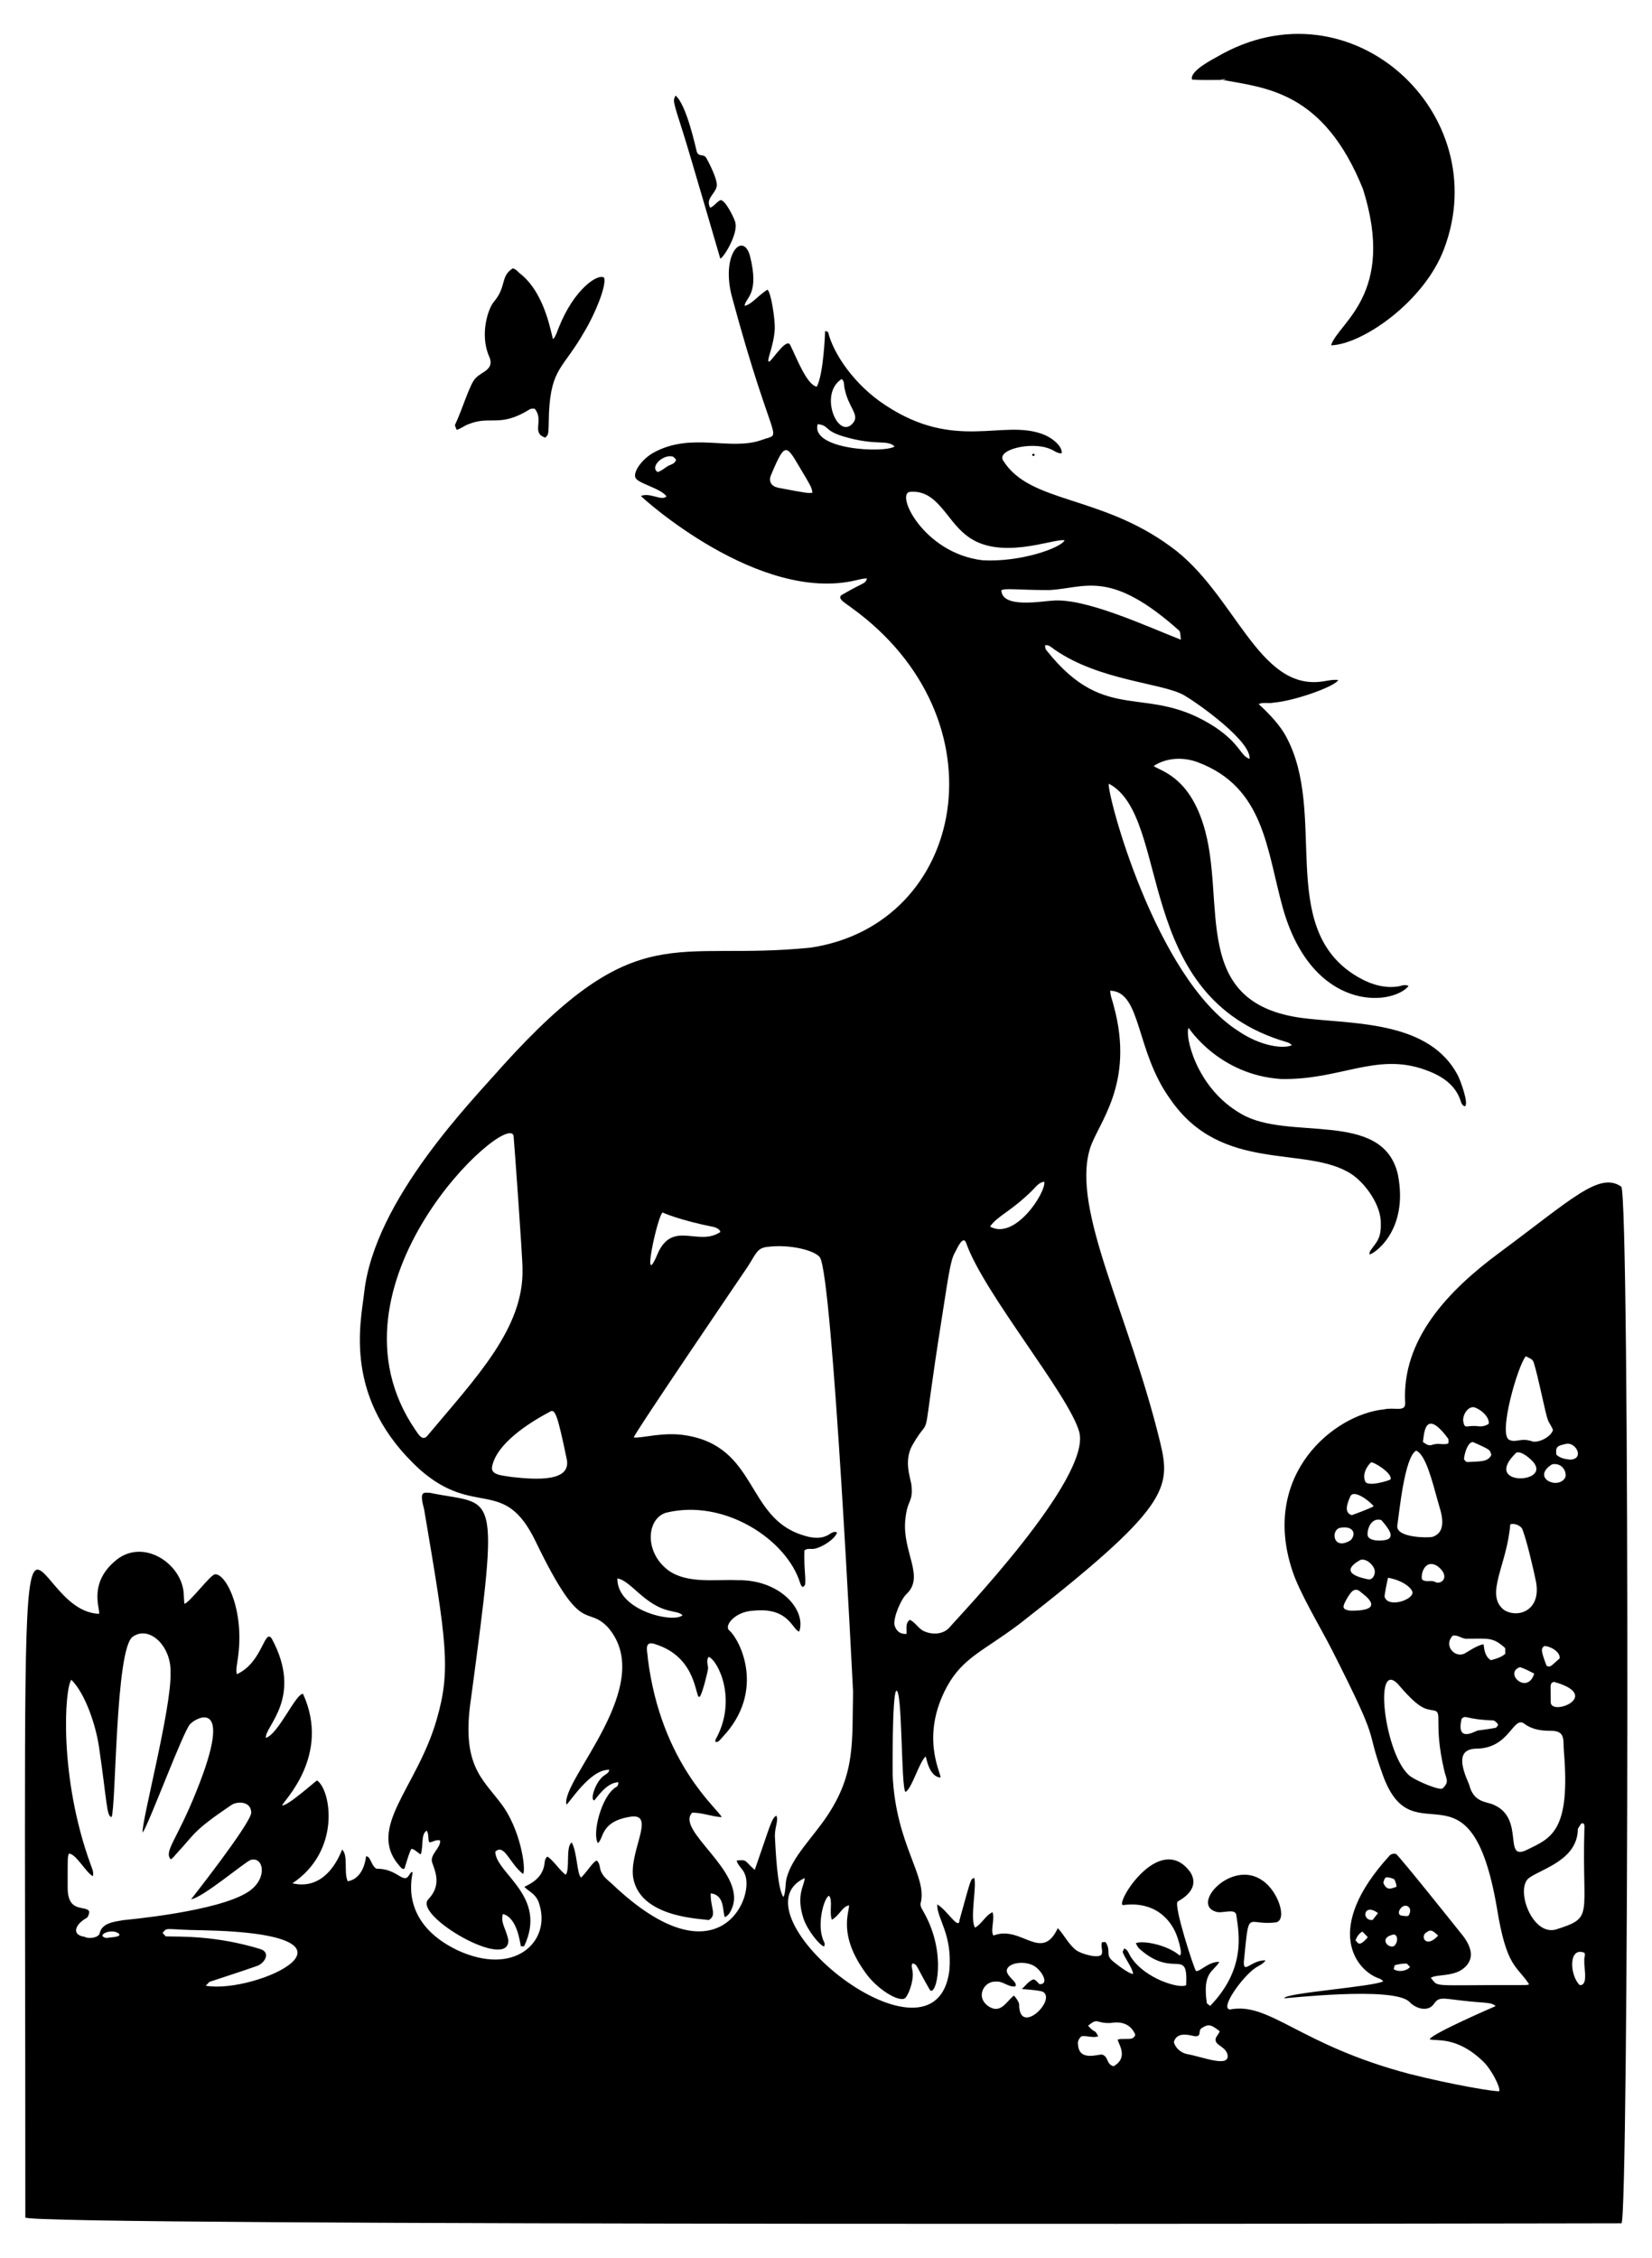 <?xml version="1.0" encoding="utf-8"?>

<!DOCTYPE svg PUBLIC "-//W3C//DTD SVG 1.1//EN" "http://www.w3.org/Graphics/SVG/1.1/DTD/svg11.dtd">
<svg version="1.1" id="Layer_1" xmlns="http://www.w3.org/2000/svg" xmlns:xlink="http://www.w3.org/1999/xlink" x="0px" y="0px"
	 viewBox="0 0 1206.977 1649.653" enable-background="new 0 0 1206.977 1649.653" xml:space="preserve">
<g>
	<path d="M1184.496,866.964c-15.965-11.261-36.698,9.572-89.039,48.288c-37.349,27.626-71.491,63.311-68.817,109.824
		c0.27,6.864-7.68,2.869-15.408,4.596c-36.533,3.667-90.32,47.569-67.058,117.757c5.07,15.944,20.963,42.205,29.117,58.276
		c37.185,73.39,23.086,52.763,37.206,91.634c22.456,61.396,63.614-16.761,83.122,96.272c7.108,44.346,14.533,42.156,23.575,56.126
		c-1.5,0.753-3.199,0.5-4.795,0.548c-69.71-0.111-60.577,1.878-67.046-5.276c4.414-2.953,17.667-0.384,25.328-8.108
		c10.473-10.442-2.885-23.666-5.452-27.141c-3.315-4.115-39.589-49.671-45.211-55.252c-1.819-0.44-3.813-0.078-4.993,1.452
		c-48.593,53.307-24.393,83.672-7.481,89.495c1.241,0.331,2.187,1.193,3.12,2.078c-6.95,3.949-72.221,8.527-72.389,12.372
		c0.258,0.39,79.64-8.971,91.399,2.602c4.762,5.144,13.791,7.731,18.046,1.439c4.448-6.642,7.603-2.767,36.05-0.885
		c3.078,0.464,6.548,0.223,8.951,2.608c-1.002,0.431-46.179,19.928-48.223,24.19c4.285,1.75,19.329-2.71,38.839,15.98
		c6.474,6.015,13.195,19.743,12.023,21.967c-2.264,0.646-33.815-4.568-65.522-12.589c-80.737-21.285-101.983-52.784-131.261-47.085
		c-7.505-0.863,9.126-23.685,18.082-29.966c2.638-2.03,6.126-3.006,7.987-5.945c-10.497-0.258-16.118,10.317-15.878,1.217
		c4.111-40.923,1.461-26.05,23.63-28.985c8.194-1.913,1.593-22.761-9.957-30.502c-22.215-15.894-52.585,17.101-34.189,22.708
		c4.474,1.783,14.497-3.019,15.041,2.674c2.094,14.091,6.808,39.338-19.136,66.197c-0.837-0.669-1.633-1.271-2.409-1.939
		c-3.389-23.181,4.809-22.812,9.137-30.225c-8.044-0.319-14.104,7.361-17.052,6.656c-1.3-1.021-16.674-48.362-13.384-50.747
		c0.999-0.788,17.333-8.445,9.204-21.504c-22.674-30.799-56.164,24.923-48.868,24.063c1.002,0.052,25.278-5.076,37.465,18.684
		c3.22,6.384,7.11,22.071,2.186,17.004c-8.553-6.393-24.444-9.956-30.556-7.896c0.693,1.578,1.44,3.21,2.825,4.343
		c24.92,22.13,35.245-1.876,33.96,26.292c-3.489,3.173-29.932-4.048-40.417-20.485c-1.506-2.174-2.048-5.295-4.837-6.228
		c-0.44,0.837-0.916,1.675-1.163,2.608c1.695,4.748,7.209,11.698,7.631,15.92c-2.968,0.365-13.372-8.045-14.372-8.866
		c-6.523-5.155-1.311-7.46-5.746-14.312c-0.874,0.006-1.729,0.036-2.578,0.072c-1.133,2.813,0.674,5.813-0.205,8.68
		c-1.375,3.651-14.487,0.237-18.733-2.855c-5.614-4.337-8.595-11.017-13.39-16.094c-11.95,25.472-26.693-2.537-46.964,5.403
		c-2.575-3.186,1.125-11.911-0.741-17.046c-5.282,2.427-7.674,8.481-12.745,11.264c-4.08-5.955,1.559-31.126-0.681-36.357
		c-2.741,1.46-1.83-1.075-10.631,30.665c-0.429,8.252-8.827-6.875-16.305-11.288c-0.424,10.352,11.114,21.334,8.86,48.115
		c-9.908,81.103-161.192-41.32-105.746-67.365c0.056,5.5-6.778,12.157-0.602,30.328c3.312,8.768,11.746,19.013,14.86,19.708
		c0.44-1.187,0.542-2.44-0.156-3.524c-5.801-11.781,0.068-32.278,3.662-33.55c2.998,3.016,0.028,11.851,2.12,17.54
		c5.832-3.372,7.48-9.63,12.553-10.571c0.03,5.684-7.826,21.543,11.553,48.627c8.636,12.755,25.237,22.517,29.346,19.202
		c2.063-1.496,6.425-11.774,5.554-19.239c-0.12-2.084-1.373-4.229-0.09-6.174c3.794,0.929,2.075,1.15,12.727,19.462
		c4.417,5.192,12.681-26.246-4.361-56.596c-1.072-2.09-2.783-4.138-2.476-6.62c5.319-19.954-18.111-42.365-20.407-93.971
		c0.002-0.999-0.467-57.17,2.56-61.408c4.703-2.574,3.46,70.717,6.807,73.883c4.656-2.221,10.006-21.86,14.781-25.931
		c0.589,1.35,2.569,14.987,10.884,15.414c0.054-3.93-14.842-30.319,4.668-66.444c11.68-21.207,26.24-25.68,52.735-45.597
		c109.16-85.07,111.199-99.115,103-132.93c-22.716-93.688-64.816-169.392-51.349-214.221c5.459-18.541,33.216-47.067,17.42-104.722
		c-0.855-3.662-2.47-7.18-2.536-10.975c22.986,0.794,18.24,43.823,43.862,79.244c37.691,54.944,99.472,33.272,132.357,54.758
		c9.967,6.523,21.995,22.814,21.479,36.544c0.322,11.13-3.981,13.972-7.451,19.215c-0.614,0.831-0.891,1.855-0.867,2.897
		c1.765,0.609,29.117-16.063,20.786-58.378c-11.021-47.808-80.093-23.954-114.402-44.23c-33.795-19.196-41.463-58.577-38.423-62.836
		c0,0,22.105,34.345,67.42,37.321c43.028,0.917,69.411-19.42,104.801-6.897c11.514,4.008,22.069,10.238,26.25,22.256
		c0.566,1.819,1.15,4.023,3.289,4.572c3.152-1.511-3.269-19.034-5.18-22.684c-20.308-38.564-72.219-37.349-108.662-41.23
		c-89.481-8.764-59.212-85.211-77.298-142.103c-11.147-35.507-31.811-39.048-36.188-42.597c9.409-6.228,21.781-6.656,32.171-2.747
		c48.84,18.357,50.236,63.889,62.348,107.12c21.664,75.382,79.159,71.169,91.7,56.421c-2.891-1.807-5.933,0.349-8.945,0.428
		c-11.161,1.349-22.148-3.09-31.346-9.077c-55.513-36.136-18.915-117.819-49.193-173.63c-6.136-11.644-20.082-23.738-20.082-23.738
		c3.421-1.638,7.337-0.187,10.945-1.066c15.766-1.247,45.727-12.231,47.175-16.528c-3.957-0.44-7.812,0.542-11.685,1.096
		c-47.084,6.711-63.797-64.999-110.8-98.639c-51.411-37.71-102.439-31.539-122.028-62.408c-6.165-8.185,20.398-14.713,33.984-8.867
		c2.879,0.958,5.264,3.5,8.493,3.162c0.849-4.661-6.337-11.185-13.8-13.932c-29.174-11.096-63.973,12.593-114.902-21.154
		c-22.667-14.674-38.159-37.765-41.923-53.421c-0.699-0.361-1.445-0.638-2.174-0.837c-0.069,1.001-1.011,31.055-6.078,40.676
		c-7.327-1.106-14.982-21.595-19.353-30.256c-2.478-6.093-12.702,10.298-15.294,11.902c-3.086,0.959,3.337-10.74,3.927-23.961
		c0.308-6.333-2.729-27.208-5.433-28.551c-7.908,5.333-11.542,10.777-16.588,11.836c0.435-6.07,11.196-8.076,3.783-37.002
		c-5.205-17.196-20.864-1.09-13.324,29.334c30.824,114.428,38.428,99.5,21.919,105.686c-23.014,8.181-51.145-6.032-78.87,9.204
		c-8.898,4.934-15.278,14.559-13.185,18.504c2.053,4.143,18.512,7.601,22.624,13.48c-3.591,3.638-11.898-3.087-18.715-0.307
		c0.566,0.999,86.056,78.735,157.445,61.511c2.548-0.584,5.09-1.331,7.74-1.241c-1.288,4.195-2.312,2.602-17.781,11.661
		c-5.411,2.589,2.667,6.721,6.698,9.908c112.487,81.357,83.331,231.007-29.942,248.121
		c-100.501,10.293-126.266-23.069-225.262,86.465c-21.604,24.744-93.513,97.4-101.078,165.528
		c-2.502,22.141-15.91,77.9,40.923,129.569c40.418,35.422,61.31,4.172,84.526,52.68c34.149,70.63,36.324,45.149,52.717,62.474
		c36.266,42.065-34.51,111.511-30.436,129.352c1.817-0.343,17.147-26.003,31.345-25.365c-0.403,2.801-3.415,3.518-5.15,5.295
		c-5.852,5.663-8.777,16.911-5.831,17.07c1-0.675,8.87-13.367,17.649-13.24c-0.175,1.259-0.211,2.843-1.602,3.439
		c-10.851,6.243-17.827,34.602-13.342,40.983c4.456-3.543,1.654-16.333,24.985-19.443c16.846-1.373-2.414,26.023,0.789,44.964
		c5.208,28.929,49.245,29.672,55.246,30.695c6.14-3.703,1.069-8.972,1.355-19.485c10.448,1.113,8.482,13.131,10.318,17.383
		c3.114-1.337,4.548-4.686,5.662-7.656c9.103-26.128-42.072-55.938-29.484-68.685c7.294-0.048,14.233,2.849,21.497,3.283
		c-1.946-5.56-44.214-38.451-53.921-115.86c0.044-3.761-3.271-12.859,4.204-10.89c28.916,8.395,30.127,33.685,32.773,38.821
		c0.253-0.03,0.753-0.078,1.006-0.102c1.979-2.656,5.648-17.521,6.047-20.738c-0.139-2.801-1.614-5.843,0.476-8.33
		c6.704,2.558,21.252,31.375,4.909,60.541c-0.024,0.403-0.066,1.205-0.085,1.608c2.566,0.434,3.729-2.108,5.289-3.596
		c31.505-33.372,13.059-70.545,4.999-77.786c-4.371-3.368,4.132-14.204,18.094-14.565c25.551-2.459,27.809,14.123,32.894,15.299
		c5.348-15.196-13.436-38.247-45.603-37.55c-15.574-0.644-35.974,2.687-49.699-6.939c-18.103-13.229-16.318-37.827-2.144-42.302
		c42.789-10.651,88.34,19.749,98.061,51.163c0.434,1.078,0.771,2.572,1.988,3.042c0.801-0.295,1.452-1.102,1.735-1.891
		c0.495-7.057-0.894-10.059-0.566-24.738c1.994-1.909,4.843-0.819,7.282-1.277c5.648-1.017,15.051-7.049,16.594-11.854
		c-2.012-1.271-4.313,0.374-6.005,1.512c-5.951,3.638-13.408,2.397-19.642,0.199c-40.922-13.038-32.575-64.37-84.887-72.72
		c-16.345-2.776-32.237,2.277-37.989,1.56c-1.273-0.539,82.441-123.629,83.117-124.63c6.202-9.552,6.86-13.831,14.534-14.631
		c16.567-2.128,34.799,2.654,38.333,7.68c9.412,14.133,24.203,318.209,24.226,317.209c-0.84,36.524,2.042,59.672-19.13,91.146
		c-10.703,15.972-25.27,29.572-29.376,44.982c-1.235,4.596-0.44,9.535-2.301,13.986c-4.714-5.478-5.915-37.509-6.33-44.681
		c0.085-7.286,2.728-10.994,1.114-14.769c-3.667,1.975-4.455,7.264-15.805,39.616c-7.838-6.707-5.068-7.629-13.258-6.813
		c1.018,3.819,4.596,6.132,5.963,9.794c7.815,17.424-19.801,80.301-96.35,7.854c-2.855-2.747-6.355-4.999-8.138-8.662
		c-1.861-2.789-0.873-6.824-3.717-9.023c-3.013,1.323-6.354,7.401-11.366,12.498c-3.107-2.525-2.81-18.666-6.903-25.738
		c-4.546,3.485-1.087,19.208-4.265,23.63c-3.987-2.452-9.656-11.3-13.516-13.239c-2.379,1.915-1.759,5.102-2.56,7.734
		c-2.579,9.988-12.888,13.444-14.203,14.378c3.338,3.729,9.252,5.028,11.258,13.914c7.508,26.088-18.2,51.788-60.131,32.388
		c-44.013-21.078-32.452-55.781-32.779-56.963c-1.199-0.602-1.693,1.048-2.355,1.735c-4.384,7.725-8.382-4.559-24.069-4.343
		c-4.005-2.212-4.176-9.233-7.571-9.035c-0.229,0.999-1.408,16.094-13.408,18.221c-3.082-6.553,0.561-18.53-4.054-23.166
		c-0.734,1-10.255,30.75-36.369,24.648c35.554-23.724,28.333-67.837,18.034-75.172c-1.431,0.692-21.507,18.805-25.497,18.251
		c0.331-2.741,35.893-36.123,15.227-81.478c-5.12-0.681-18.083,29.583-27.178,32.141c-0.991-8.323,27.617-29.378,4.349-72.467
		c-5.412-8.024-6.652,17.412-25.539,25.955c-0.885-3.367,0.181-6.776,0.518-10.131c5.746-35.999-8.44-63.632-16.516-62.86
		c-3.33,0.275-18.344,20.604-22.268,21.546c-0.621-3.897-0.199-7.909-1.163-11.752c-4.169-19.364-29.211-34.977-47.976-20.775
		c-21.654,17.013-12.287,36.298-13.244,39.84c-61.468-1.742-53.861-207.156-53.881,441.036
		c-0.872,6.61,1167.137,4.259,1166.137,4.259C1189.968,1624.944,1190.918,871.495,1184.496,866.964z M990.325,1417.637
		c0.958-2.554,2.584-5.066,5.011-6.415c1.313,1.379,2.807,2.62,3.969,4.174C992.41,1423.372,992.079,1418.842,990.325,1417.637z
		 M1002.829,1402.741c-8.261,0.764-6.729-12.928,3.945-5.042C1005.576,1399.47,1004.106,1401.024,1002.829,1402.741z
		 M1013.027,1371.516c1.903,0.151,3.879,0.572,5.602,1.452c0.988,1.662,1.554,3.566,1.711,5.512
		c-3.172,0.933-7.136,3.615-9.674-2.952C1011.172,1374.076,1011.31,1372.064,1013.027,1371.516z M1016.755,1413.728
		c4.619-2.063,5.313,5.317,1.596,8.192C1013.705,1423.512,1008.105,1416.097,1016.755,1413.728z M1018.298,1438.707
		c0.12-1.012,0.343-1.976,0.711-2.903c2.867-0.783,5.831-1.355,8.83-1.193c0.759,0.783,1.548,1.566,2.331,2.385
		C1028.399,1439.761,1022.137,1441.201,1018.298,1438.707z M1029.121,1399.573c-1.458,0.777-3.264,0.084-4.819,0.036
		c-5.946-0.704,1.184-11.266,5.457-5.716C1030.85,1395.676,1030.127,1397.904,1029.121,1399.573z M1041.626,1412.138
		c2.892-1.808,3.77-3.268,9.113,2.03C1042.093,1423.526,1037.708,1415.378,1041.626,1412.138z M490.126,339.531
		c-3.548,1.132-6.029,4.367-9.625,5.337c-6.088-3.767,4.231-13.429,11.27-11.24c0.669,0.675,1.367,1.337,2.09,1.982
		C493.86,337.658,491.806,338.869,490.126,339.531z M568.46,356.318c-4.774-1.02-7.126-4.372-5.168-9.174
		c11.579-27.612,11.152-21.627,25.786,2.403c1.783,3.331,4.228,6.583,4.475,10.493C589.855,360.258,591.147,360.658,568.46,356.318z
		 M940.024,761.336c1.452,0.392,2.777,1.162,3.825,2.283c-5.555,2.741-22.493,1.19-39.567-10.655
		c-60.472-38.951-95.958-174.272-94.164-180.412C856.287,596.992,826.778,728.472,940.024,761.336z M912.925,554.409
		c-6.767-2.278-6.286-10.24-24.575-22.78c-50.425-33.307-79.564-0.752-123.654-56.367c-1.018-1.036-1.175-2.476-1.12-3.843
		c2.885-0.53,4.831,1.807,7.005,3.234c32.658,22.663,77.925,24.2,94.139,33.08C876.759,514.697,914.407,542.046,912.925,554.409z
		 M861.63,460.824c1.084,2.006,0.729,4.385,1.162,6.571c-25.946-10.216-70.228-30.732-93.971-28.551
		c-7.622,0.327-36.877,5.944-37.194-7.638c3.414-1.587,10.044-0.186,35.014-0.078C793.181,429.623,810.89,415.518,861.63,460.824z
		 M723.351,896.127c5.483-7.888,14.515-10.408,30.791-26.328c2.59-2.56,4.855-6.041,8.83-6.415
		C764.377,871.061,741.593,906.461,723.351,896.127z M614.888,276.942c2.446,1.669,1.47,4.734,2.241,7.168
		c2.849,13.684,10.645,18.505,6.523,24.419C612.835,323.019,597.582,287.958,614.888,276.942z M597.42,309.896
		c8.579,0.918,4.384,4.62,18.636,8.927c24.324,7.27,31.957,1.97,37.568,7.391C645.772,331.254,592.061,328.512,597.42,309.896z
		 M665.442,359.318c19.242-1.33,25.987,20.336,39.929,31.285c24.141,20.166,64.961,2.376,72.455,4.15
		c-2.86,5.702-32.628,16.146-59.939,14.582C674.294,404.244,653.175,359.103,665.442,359.318z M662.298,1164.601
		c13.589-12.778-3.138-30.555-0.892-54.078c1.551-15.951,5.88-12.089,4.475-25.943c-0.988-5.542-5.562-17.817,0.789-28.864
		c15.405-26.918,4.924,11.521,21.624-93.916c5.884-38.277,6.656-42.151,10.179-48.193c0.626-1.001,5.345-12.169,7.571-5.066
		c13.035,36.726,75.257,111.022,82.472,137.682c9.07,33.787-88.646,135.404-94.85,142.833c-4.409,5.023-12.209,5.427-18.046,2.909
		c-4.481-1.656-6.559-6.529-10.824-8.517c-3.584,2.259-2.175,6.849-2.518,10.336c-1-0.141-6.7,0.787-8.812-6.68
		C652.752,1181.495,658.101,1168.653,662.298,1164.601z M311.991,1049.266c-3.442,3.775-6.453-1.609-8.481-4.53
		c-72.607-106.033,67.277-233.785,71.696-214.992c0.219,0.678,6.721,90.841,6.541,97.085
		C382.878,970.303,348.174,1006.074,311.991,1049.266z M373.875,1079.099c-7.279-1.23-15.566-1.381-14.33-7.668
		c3.336-16.91,27.095-32.017,42.284-40.062c3.698-2.294,5.474,2.122,12.107,34.098
		C418.15,1082.863,391.81,1081.091,373.875,1079.099z M490.054,1177.003c2.927,0.813,6.252,0.904,8.62,3.06
		c-6.119,6.094-47.924-3.051-47.621-26.87C461.055,1154.746,470.807,1173.104,490.054,1177.003z M481.259,914.233
		c-13.765,33.402-0.714-27.086,2.915-28.346c0,0,11.996,5.572,37.851,10.661c1.668,0.584,3.951,1.668,4.283,3.548
		C510.587,910.701,492.429,892.085,481.259,914.233z M84.47,1415.065c-2.331,0.217-4.644,0.656-6.963,0.825
		c-8.228-2.068,5.023-7.772,9.686-2.765C87.572,1414.619,85.445,1414.673,84.47,1415.065z M72.875,1412.24
		c-0.483,3.355-7.669,4.669-11.174,2.765c-9.899-1.432-6.689-9.325,1.795-13.854c1.156-1.223,1.777-3.072,1.62-4.734
		c-2.408-4.665-15.679,1.73-15.679-17.233c0-22.296-0.134-22.524,0.928-24.901c5.019-0.187,12.663,14.178,17.498,16.462
		c0.807-2.849-0.59-5.548-1.506-8.156c-23.667-64.64-19.091-129.864-14.185-135.327c10.508,10.602,17.824,33.682,20.064,48.41
		c5.942,40.167,5.594,52.03,9.348,51.783c3.233-9.041,2.733-122.26,15.269-131.551c12.139-8.813,28.451,6.74,27.72,26.039
		c1.071,25.054-21.586,110.235-20.353,116.968c4.889-7.028,29.395-73.414,34.622-79.207c4.046-4.665,32.91-20.838,4.614,49.054
		c-14.206,35.679-23.867,43.753-18.721,49.681c1.958-1.036,3.174-3.174,4.734-4.728c12.878-13.7,10.886-15.597,39.459-34.875
		c3.982-2.872,14.565-3.261,14.643,5.614c-0.908,8.56-43.932,63.122-43.928,63.143c8.278-1.021,38.803-26.827,43.423-28.689
		c9.606-2.969,12.952,13.89-1.946,23.419c-22.331,14.476-89.963,20.386-90.965,20.528
		C83.252,1404.044,74.636,1404.925,72.875,1412.24z M150.311,1450.772c0.892-0.958,1.801-1.891,2.723-2.807
		c11.685-3.921,23.449-7.632,35.074-11.752c5.289-2.021,9.98-9.715,2.066-12.233c-32.631-9.957-57.812-8.952-69.07-9.252
		c-0.783-0.849-1.566-1.699-2.325-2.53c3.673-4.547,1.222-2.333,28.659-1.952C282.668,1412.907,186.468,1457.171,150.311,1450.772z
		 M744.589,1464.15c-0.602-2.385-2.217-4.367-3.777-6.192c-5.419,4.083-9.348,13.299-17.907,8.294
		c-10.95-6.749-3.933-19.11,4.584-18.456c5.15-0.711,9.222,4.265,14.312,3.463c2.105-3.016-5.703-6.554-6.258-11.258
		c0.089-6.143,13.666-8.096,20.823-3.156c5.688,4.139,10.049,13.098,3.09,12.8c-1.379-1.307-2.458-2.994-4.379-3.536
		c-3.584,1.277-5.789,4.614-8.499,7.095c1.011,0.061,13.584,0.877,15.54,2.102C771.927,1461.459,744.375,1488.092,744.589,1464.15z
		 M827.284,1489.243c-3.463,1-7.156-0.193-10.619,0.849c-0.279,2.281,8.616,13.007-3.108,19.51
		c-5.538-1.693-3.392-6.609-8.077-8.463c-2.198-0.871-17.218,5.658-17.871-7.505c-0.44-2.301,0.843-4.511,2.542-5.939
		c4.072-0.632,8.288,1.47,12.233,0.018c-3.257-6.128-1.595-1.141-7.421-7.746c7.752-6.186,5.119-1.609,16.263-1.958
		c1,0.008,12.736-3.175,17.944,7.836C829.904,1487.339,828.392,1488.526,827.284,1489.243z M866.942,1500.645
		c-4.307-1.06-8.312-4.403-9.3-8.836c2.26-7.387,10.382-5.198,15.01-4.192c5.882,0.731,2.249-4.256,5.415-5.921
		c5.07-3.396,7.256-2.206,13.059,2.331c-0.59,1.789-1.933,3.162-2.783,4.819c-1.678,5.395,6.214,5.648,8.306,11.541
		C899.78,1511.558,878.408,1502.563,866.942,1500.645z M1143.795,1054.988c7.265-2.116,14.307,10.755,3.542,11.438
		c-3.596-0.325-7.517-1.06-10.228-3.608C1136.301,1056.884,1138.02,1056.293,1143.795,1054.988z M1133.705,1229.497
		c0.392-0.187,1.162-0.572,1.554-0.759c36.21,10.107-2.073,25.537-2.283,14.896
		C1133.076,1231.447,1132.417,1231.529,1133.705,1229.497z M1129.947,1217.023c-4.612-12.136-3.798-12.408-1.831-14.36
		c3.951-0.335,11.973,3.977,11.42,8.933C1132.708,1217.541,1132.874,1218.347,1129.947,1217.023z M1143.505,1079.653
		c-5.355,9.092-25.016-0.029-9.535-9.824C1141.89,1068.284,1145.139,1076.365,1143.505,1079.653z M1114.792,990.893
		c2.036,1.199,4.927,1.855,5.728,4.379c3.563,11.284,8.561,37.645,10.342,41.965c0.928,2.698,2.933,4.867,3.765,7.626
		c-1.792,5.201-10.515,9.382-14.95,8.264c-8.567-2.996-11.965,1.167-16.829-1.12
		C1094.101,1048.785,1109.074,997.105,1114.792,990.893z M1107.823,1061.33c3.616-1.474,10.242,4.178,12.8,7.306
		C1132.603,1084.178,1082.319,1085.844,1107.823,1061.33z M1103.414,1113.661c3.048-0.891,6.595,0.536,8.559,2.94
		c3.198,7.318,8.534,30.535,10.18,38.628c4.317,21.839-13.649,27.403-23.473,20.871
		C1084.655,1164.78,1101.134,1143.346,1103.414,1113.661z M1120.929,1222.733c-4.919,15.948-22.506-0.293-10.426-4.728
		C1114.147,1219.149,1117.532,1220.986,1120.929,1222.733z M1089.608,1062.938c-2.507,5.402-8.252,4.624-16.968,5.198
		c-1.434,0.205-2.524-0.976-3.03-2.15c0.35-4.353,2.885-12.617,6.607-12.396C1090.446,1059.865,1088.089,1059.245,1089.608,1062.938
		z M1076.297,1028.045c3.793,0.455,11.918,6.24,11.463,12.071c-2.223,1.747-5.138,2.211-7.879,1.885
		c-8.353-1.037-9.568,2.556-10.745-3.204C1068.323,1034.995,1071.352,1028.283,1076.297,1028.045z M1034.687,1059.824
		c6.951,3.072,11.534,21.561,16.058,37.827c1.3,5.156,8.057,21.336-4.337,25.244c-2.552,0.633-26.269,0.848-25.551-8.125
		C1022.365,1105.144,1026.109,1064.448,1034.687,1059.824z M1048.589,1155.795c-3.036-1.723-7.084,0.681-9.692-1.97
		c-1.02-4.914,2.953-15.423,11.709-9.366C1060.276,1152.356,1052.491,1158.121,1048.589,1155.795z M1032.013,1163.553
		c-0.215,5.748-18.23,11.273-20.413,2.963c-0.242-0.573,2.17-13.056,2.56-13.812
		C1025.541,1154.768,1031.794,1160.589,1032.013,1163.553z M1001.607,1068.462c1.664-0.899,16.255,8.179,14.318,12.444
		c-0.999,0.753-16.831,5.825-18.552,1.301C995.421,1077.316,998.107,1071.877,1001.607,1068.462z M986.38,1093.652
		c2.606-6.975,16.6,5.235,17.191,6.812c-1.919,1.438-14.92,6.177-15.92,6.493C981.984,1105.308,984.035,1099.074,986.38,1093.652z
		 M979.398,1116.161c9.131-1.551,11.863,4.245,7.457,9.095C973.706,1133.464,971.972,1117.378,979.398,1116.161z M986.47,1176.756
		c-6.774-0.931-5.42-3.318-2.156-9.246c2.118-3.14,4.975-9.126,10.161-4.096C995.475,1164.411,1014.802,1177.155,986.47,1176.756z
		 M999.203,1153.783c-1.014-0.382-23.744-3.79-5.252-14.113c4.401-1.368,9.921,4.019,10.427,7.734
		C1004.901,1150.398,1002.823,1154.795,999.203,1153.783z M999.131,1120.829c0.15-6.357,4.187-12.119,10.095-10.264
		c6.525,7.488,8.938,11.928,4.638,14.107C1011.146,1125.866,998.928,1126.754,999.131,1120.829z M1054.149,1306.47
		c-1.947,2.161-18.755-5.214-23.335-8.403c-19.555-13.817-28.472-91.987-7.427-65.342c14.088,16.161,18.102,15.835,23.895,16.907
		c7.424,1.033-0.312,8.483,7.8,43.465C1056.467,1299.809,1059.25,1301.444,1054.149,1306.47z M1058.154,1054.548
		c-3.066,1.319-6.427-0.169-9.589,0.566c-3.094,0.187-3.589,2.512-8.969-1.632c0.839-4.164,0.764-26.398,18.522-2.313
		C1058.365,1052.271,1058.365,1053.409,1058.154,1054.548z M1061.401,1195.001c3.795-0.825,6.854,2.668,10.631,2.247
		c15.184,0.073,18.616-1.448,27.683,6.861c-0.006,1.373,0.006,2.753,0.054,4.156c-2.909,2.59-6.776,3.656-10.444,4.674
		c-4.138-2.277-4.903-7.36-5.403-11.601c-4.501,0.443-12.716,6.236-13.715,6.638
		C1063.147,1211.738,1054.326,1202.383,1061.401,1195.001z M1067.888,1255.687c3.538-3.073,2.094,0.523,23.455,1.289
		c1.247,0.681,2.476,1.65,3.138,2.957c0.048,1-0.976,1.596-1.488,2.349c-4.385,0.892-8.836,1.404-13.257,2.024
		C1078.1,1264.488,1063.559,1273.981,1067.888,1255.687z M1091.59,1318.709c-5.112-2.639-14.88-1.259-18.209-14.896
		c-6.02-13.529-9.178-25.902,5.228-26.256c24.737-0.087,26.909-24.901,35.345-18.01c5.391,4.024,12.336,5.036,18.907,4.975
		c11.375-0.151,8.998,6.969,9.764,15.299c4.844,58.246-9.342,63.09-27.201,71.756
		C1097.853,1360.049,1114.317,1328.819,1091.59,1318.709z M1117.303,1371.907c9.536-6.743,35.379-13.1,35.514-35.809
		c0.813-1.295,1.632-2.59,2.469-3.867c0.428-0.018,1.283-0.054,1.711-0.066c0.988,1.44,0.542,3.216,0.566,4.873
		c-1.825,63.68,7.478,63.667-20.841,72.672C1119.162,1414.508,1106.709,1379.398,1117.303,1371.907z M1155.504,1450.247
		c-0.343,0.006-1.024,0.024-1.367,0.03c-7.356-7.055-8.326-28.387,3.482-23.557c0.879,1.674-0.374,3.638-0.084,5.475
		C1157.12,1437.429,1160.19,1448.543,1155.504,1450.247z"/>
	<path d="M1055.106,181.683c-14.37,38.648-59.763,69.953-82.604,70.618c5.027-16.484,47.691-37.054,23.316-114.167
		c-28.844-71.671-71.148-73.9-103.451-79.882c1.187-0.096,2.391-0.151,3.614-0.271c-1.349-0.355-2.807-0.289-4.024,0.386
		c-7.011,0.042-14.047,0.223-21.046-0.229c-1.934-6.443,15.961-15.199,18.606-16.793
		C986.629-15.119,1092.453,82.73,1055.106,181.683z"/>
	<path d="M493.547,69.817c8.019,6.534,14.75,38.042,15.558,41.14c1.522,4.086,5.034,0.977,7.047,4.65
		c0.576,1.042,9.048,16.404,7.354,21.142c-1.652,5.539-8.083,8.547-4.644,15.028c2.945-1.175,4.614-4.12,7.421-5.535
		c3.38-0.96,10.837,14.247,11.047,16.787c1.746,7.461-7.726,24.197-11.065,25.967c-0.022-0.022-23.112-79.4-27.015-91.513
		C491.317,72.658,491.691,73.866,493.547,69.817z"/>
	<path d="M374.549,196.097c2.566,0.319,4.018,2.903,6.059,4.271c18.246,14.864,22.102,44.627,23.521,47.446
		c2.186-2.5,2.927-5.807,4.234-8.776c11.088-27.818,28.412-39.413,32.996-36.176c1.988,5.588-6.665,26.69-14.318,39.296
		c-15.568,27.379-24.25,26.394-25.937,59.125c-0.488,16.925,0.007,15.782-2.723,18.444c-10.636-3.575-0.536-12.533-7.752-21.154
		c-1.06,0.066-2.168-0.133-3.168,0.229c-22.575,14.146-28.815,4.377-45.434,11.203c-2.927,1.096-5.349,3.241-8.403,4.042
		c-0.482-1.126-0.891-2.277-1.259-3.433c6.139-13.133,10.908-30.54,15.348-34.55c4.225-4.602,14.236-6.062,9.487-16.052
		c-6.681-15.742-0.676-34.432,3.602-39.477C370.348,209.244,365.331,202.068,374.549,196.097z"/>
	<path d="M754.299,331.882c0.572-0.904,2.247,0,1.428,0.928C755.124,333.604,753.54,332.761,754.299,331.882z"/>
	<path d="M314.304,1090.694c47.748,9.966,50.972-7.992,29.942,149.398c-7.444,48.782,7.525,58.684,21.371,76.997
		c14.913,19.07,18.859,48.979,16.546,52.03c-9.83-7.529-13.767-22.68-20.317-16.227c0.413,15.928,38.653,32.469,21.04,69.1
		c-0.771-0.024-1.524-0.024-2.277-0.006c-0.632-1.607-2.391-21.017-13.233-23.618c-1.602,6.801,1.774,9.421,3.993,18.721
		c1.58,23.911-70.076-17.76-58.403-29.515c9.696-10.169,5.142-20.138,2.692-27.069c-1.628-5.596,6.443-10.515,5.921-15.799
		c-2.373-0.916-4.524,0.578-6.752,1.138c-2.977,1.109-0.785-5.287-3.15-8.403c-4.199,2.971-2.191,9.766-4.174,17.329
		c-2.524-0.988-4.114-3.644-6.897-4.024c-1.741,2.34-4.805,14.212-5.198,14.552c-1.397,0.584-2.373-0.735-3.186-1.632
		c-25.136-28.125,12.331-56.982,26.804-107.318c10.611-36.532,7.255-56.708-9.137-153.506
		C306.344,1089.562,308.887,1090.345,314.304,1090.694z"/>
</g>
</svg>
